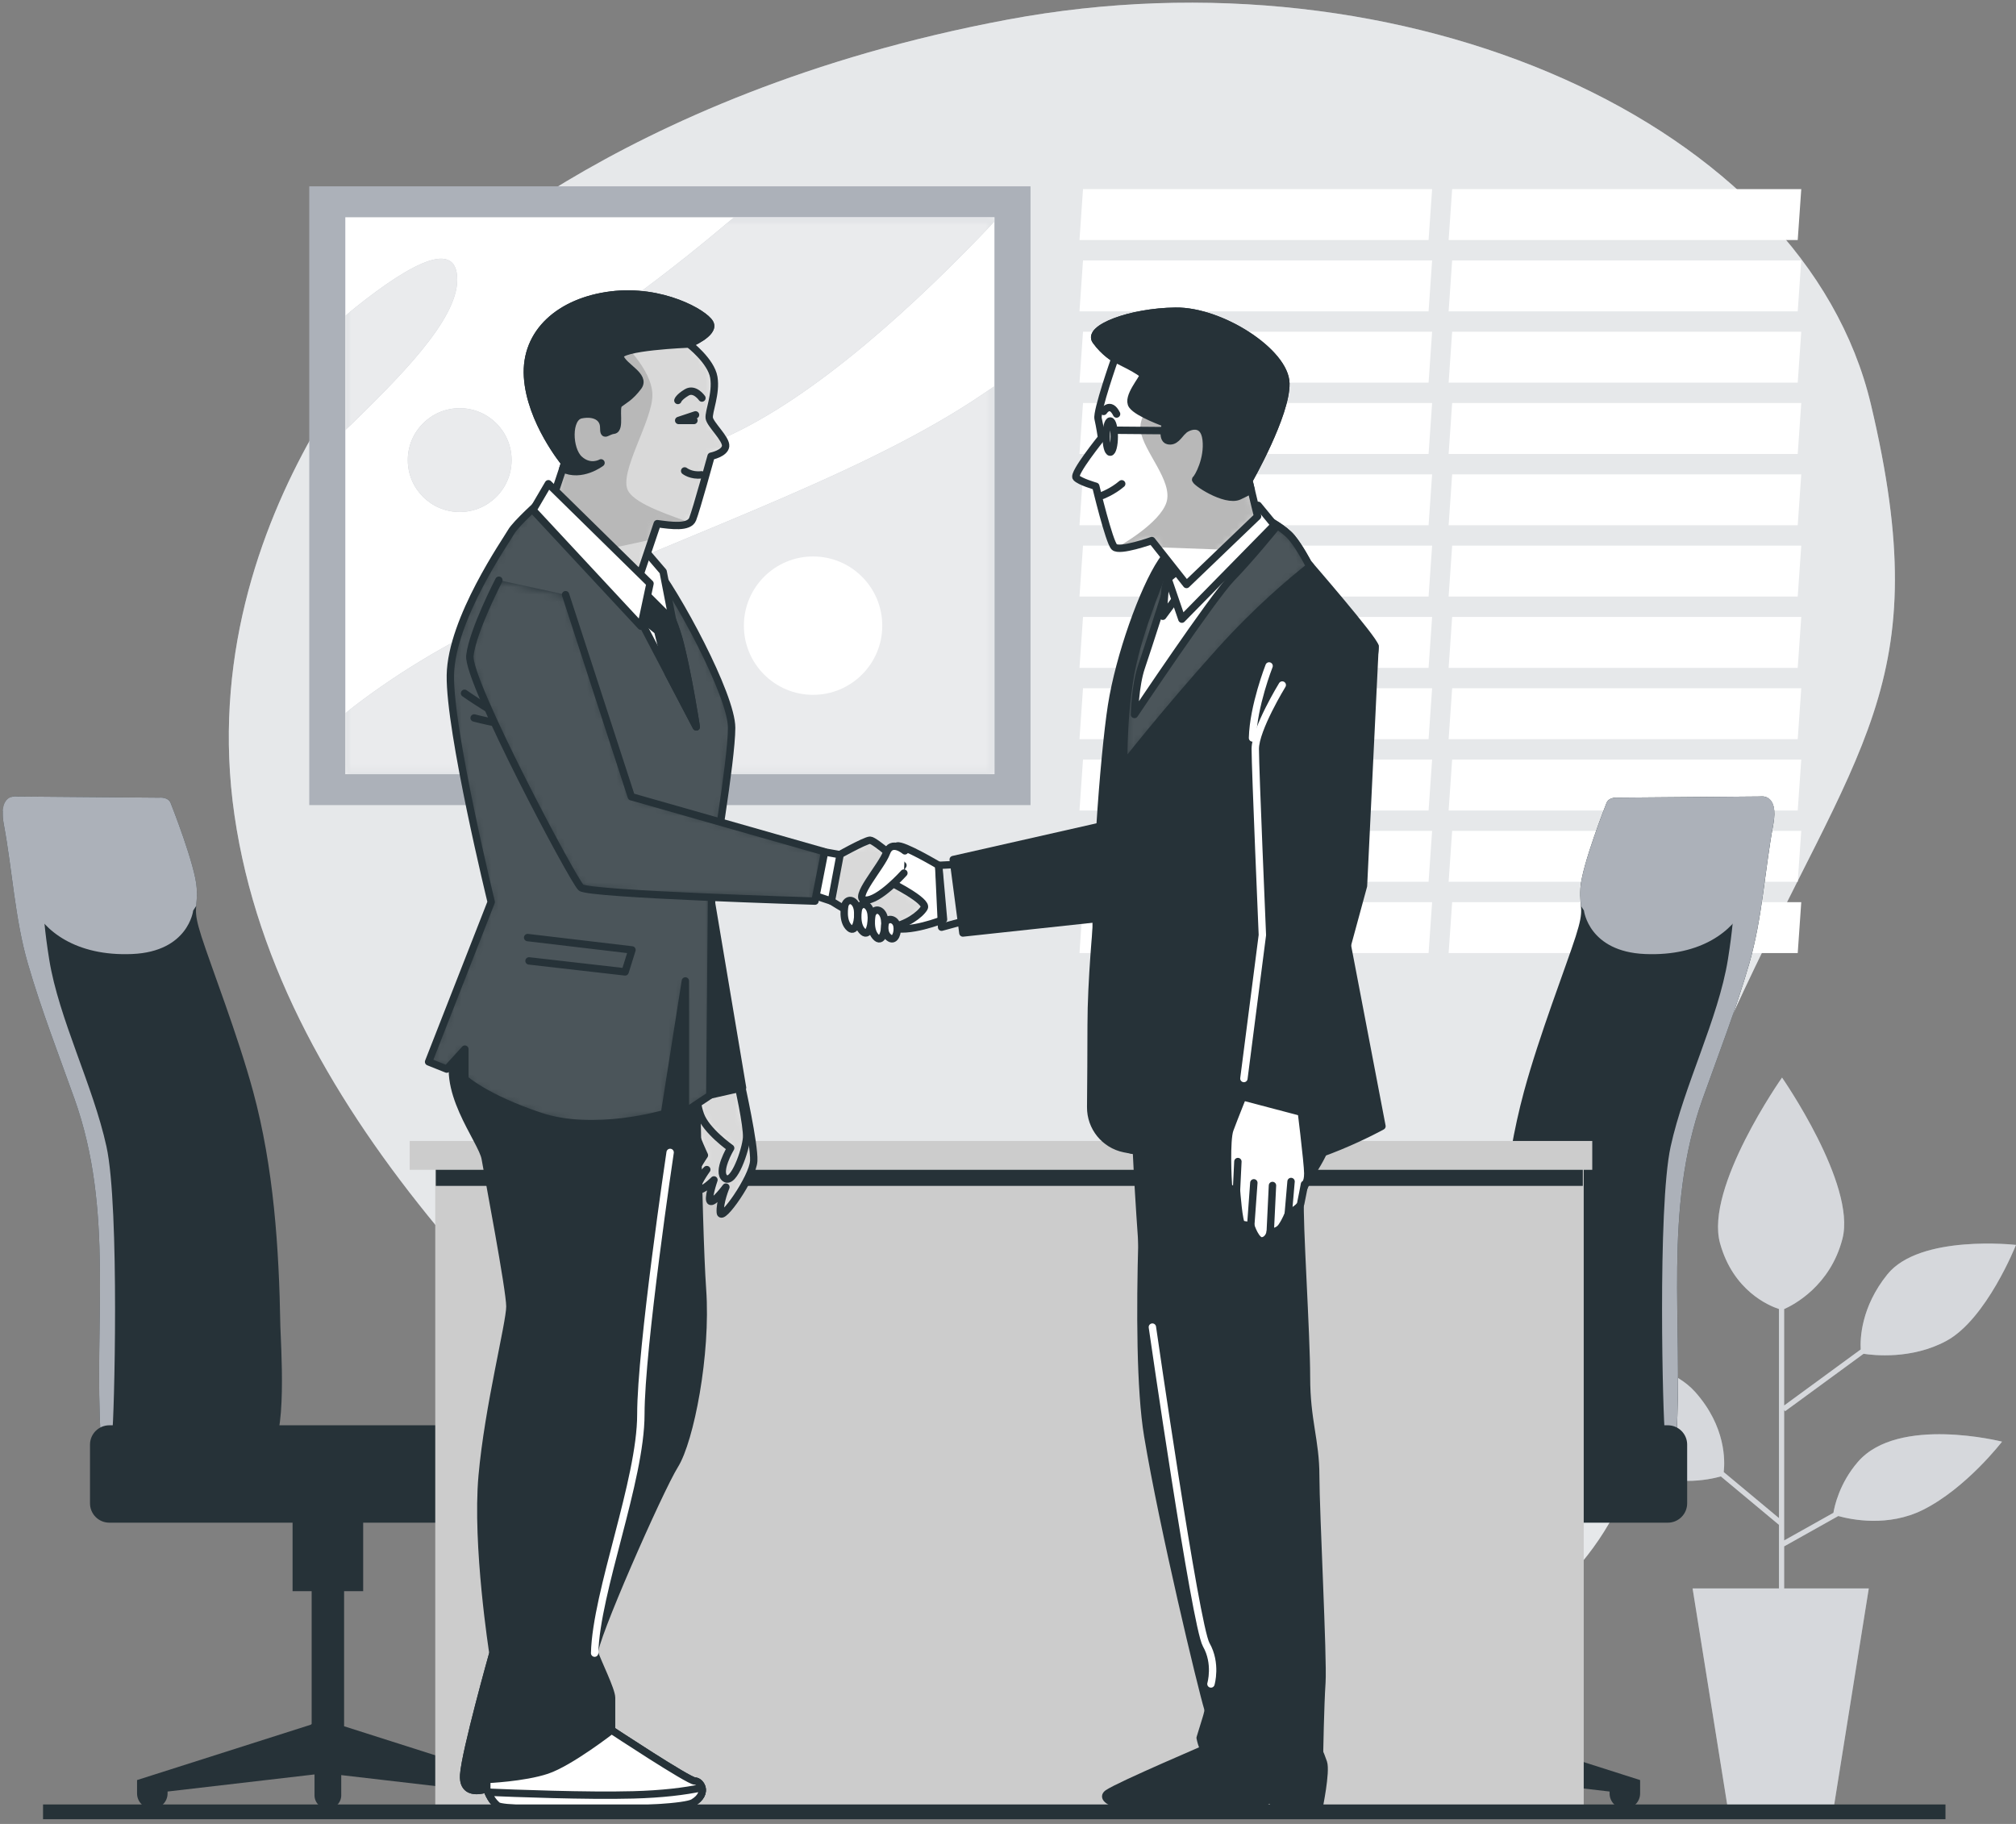 <svg width="273" height="247" viewBox="0 0 273 247" fill="none" xmlns="http://www.w3.org/2000/svg">
<rect x="0" y="0" width="273" height="247" fill="#808080" stroke="none"/>
<path d="M57.315 38.908C57.315 38.908 25.719 68.849 31.75 110.387C37.779 151.925 74.749 184.008 103.872 210.699C132.995 237.389 174.271 241.057 204.061 220.627C233.851 200.196 217.703 174.366 234.572 137.533C251.441 100.699 262.388 92.895 253.355 54.779C244.322 16.663 190.265 -7.417 136.424 2.659C82.583 12.736 57.315 38.908 57.315 38.908Z" fill="#ACB1B9"/>
<path opacity="0.7" d="M57.315 38.908C57.315 38.908 25.719 68.849 31.75 110.387C37.779 151.925 74.749 184.008 103.872 210.699C132.995 237.389 174.271 241.057 204.061 220.627C233.851 200.196 217.703 174.366 234.572 137.533C251.441 100.699 262.388 92.895 253.355 54.779C244.322 16.663 190.265 -7.417 136.424 2.659C82.583 12.736 57.315 38.908 57.315 38.908Z" fill="white"/>
<path d="M193.453 32.508H146.18L146.658 25.611H193.932L193.453 32.508Z" fill="white"/>
<path d="M193.453 42.165H146.18L146.658 35.268H193.932L193.453 42.165Z" fill="white"/>
<path d="M193.453 51.821H146.18L146.658 44.923H193.932L193.453 51.821Z" fill="white"/>
<path d="M193.453 61.477H146.18L146.658 54.58H193.932L193.453 61.477Z" fill="white"/>
<path d="M193.453 71.132H146.18L146.658 64.235H193.932L193.453 71.132Z" fill="white"/>
<path d="M193.453 80.789H146.18L146.658 73.892H193.932L193.453 80.789Z" fill="white"/>
<path d="M193.453 90.445H146.18L146.658 83.548H193.932L193.453 90.445Z" fill="white"/>
<path d="M193.453 100.101H146.18L146.658 93.204H193.932L193.453 100.101Z" fill="white"/>
<path d="M193.453 109.757H146.18L146.658 102.86H193.932L193.453 109.757Z" fill="white"/>
<path d="M193.453 119.413H146.18L146.658 112.516H193.932L193.453 119.413Z" fill="white"/>
<path d="M193.453 129.069H146.18L146.658 122.172H193.932L193.453 129.069Z" fill="white"/>
<path d="M243.442 32.508H196.168L196.646 25.611H243.921L243.442 32.508Z" fill="white"/>
<path d="M243.442 42.165H196.168L196.646 35.268H243.921L243.442 42.165Z" fill="white"/>
<path d="M243.442 51.821H196.168L196.646 44.923H243.921L243.442 51.821Z" fill="white"/>
<path d="M243.442 61.477H196.168L196.646 54.58H243.921L243.442 61.477Z" fill="white"/>
<path d="M243.442 71.132H196.168L196.646 64.235H243.921L243.442 71.132Z" fill="white"/>
<path d="M243.442 80.789H196.168L196.646 73.892H243.921L243.442 80.789Z" fill="white"/>
<path d="M243.442 90.445H196.168L196.646 83.548H243.921L243.442 90.445Z" fill="white"/>
<path d="M243.442 100.101H196.168L196.646 93.204H243.921L243.442 100.101Z" fill="white"/>
<path d="M243.442 109.757H196.168L196.646 102.86H243.921L243.442 109.757Z" fill="white"/>
<path d="M243.442 119.413H196.168L196.646 112.516H243.921L243.442 119.413Z" fill="white"/>
<path d="M243.442 129.069H196.168L196.646 122.172H243.921L243.442 129.069Z" fill="white"/>
<path d="M139.549 25.233H41.879V109.029H139.549V25.233Z" fill="#ACB1B9"/>
<path d="M134.665 29.422H46.762V104.839H134.665V29.422Z" fill="white"/>
<mask id="mask0_1370_2608" style="mask-type:luminance" maskUnits="userSpaceOnUse" x="46" y="29" width="89" height="76">
<path d="M134.665 29.422H46.762V104.839H134.665V29.422Z" fill="white"/>
</mask>
<g mask="url(#mask0_1370_2608)">
<path d="M134.665 52.289C118.856 63.533 96.214 70.992 69.945 82.718C60.435 86.964 52.829 91.769 46.762 96.577V104.839H134.665V52.289Z" fill="#ACB1B9"/>
</g>
<mask id="mask1_1370_2608" style="mask-type:luminance" maskUnits="userSpaceOnUse" x="46" y="29" width="89" height="76">
<path d="M134.665 29.422H46.762V104.839H134.665V29.422Z" fill="white"/>
</mask>
<g mask="url(#mask1_1370_2608)">
<path d="M134.667 29.422H99.39C95.477 32.78 90.822 36.535 85.341 40.554C65.263 55.278 73.963 70.002 98.057 59.294C110.422 53.799 124.187 41.081 134.668 29.997L134.667 29.422Z" fill="#ACB1B9"/>
</g>
<mask id="mask2_1370_2608" style="mask-type:luminance" maskUnits="userSpaceOnUse" x="46" y="29" width="89" height="76">
<path d="M134.665 29.422H46.762V104.839H134.665V29.422Z" fill="white"/>
</mask>
<g mask="url(#mask2_1370_2608)">
<path d="M61.914 37.878C61.914 31.738 54.264 36.555 46.762 42.751V58.268C54.105 51.107 61.914 43.377 61.914 37.878Z" fill="#ACB1B9"/>
</g>
<mask id="mask3_1370_2608" style="mask-type:luminance" maskUnits="userSpaceOnUse" x="46" y="29" width="89" height="76">
<path d="M134.665 29.422H46.762V104.839H134.665V29.422Z" fill="white"/>
</mask>
<g mask="url(#mask3_1370_2608)">
<path d="M69.277 62.306C69.277 66.187 66.131 69.334 62.25 69.334C58.369 69.334 55.223 66.187 55.223 62.306C55.223 58.425 58.369 55.279 62.25 55.279C66.132 55.279 69.277 58.425 69.277 62.306Z" fill="#ACB1B9"/>
</g>
<mask id="mask4_1370_2608" style="mask-type:luminance" maskUnits="userSpaceOnUse" x="46" y="29" width="89" height="76">
<path d="M134.665 29.422H46.762V104.839H134.665V29.422Z" fill="white"/>
</mask>
<g mask="url(#mask4_1370_2608)">
<path opacity="0.75" d="M134.665 52.289C118.856 63.533 96.214 70.992 69.945 82.718C60.435 86.964 52.829 91.769 46.762 96.577V104.839H134.665V52.289Z" fill="white"/>
</g>
<mask id="mask5_1370_2608" style="mask-type:luminance" maskUnits="userSpaceOnUse" x="46" y="29" width="89" height="76">
<path d="M134.665 29.422H46.762V104.839H134.665V29.422Z" fill="white"/>
</mask>
<g mask="url(#mask5_1370_2608)">
<path opacity="0.75" d="M134.667 29.422H99.39C95.477 32.78 90.822 36.535 85.341 40.554C65.263 55.278 73.963 70.002 98.057 59.294C110.422 53.799 124.187 41.081 134.668 29.997L134.667 29.422Z" fill="white"/>
</g>
<mask id="mask6_1370_2608" style="mask-type:luminance" maskUnits="userSpaceOnUse" x="46" y="29" width="89" height="76">
<path d="M134.665 29.422H46.762V104.839H134.665V29.422Z" fill="white"/>
</mask>
<g mask="url(#mask6_1370_2608)">
<g opacity="0.75">
<path d="M61.914 37.878C61.914 31.738 54.264 36.555 46.762 42.751V58.268C54.105 51.107 61.914 43.377 61.914 37.878Z" fill="white"/>
</g>
</g>
<mask id="mask7_1370_2608" style="mask-type:luminance" maskUnits="userSpaceOnUse" x="46" y="29" width="89" height="76">
<path d="M134.665 29.422H46.762V104.839H134.665V29.422Z" fill="white"/>
</mask>
<g mask="url(#mask7_1370_2608)">
<path opacity="0.75" d="M69.277 62.306C69.277 66.187 66.131 69.334 62.25 69.334C58.369 69.334 55.223 66.187 55.223 62.306C55.223 58.425 58.369 55.279 62.25 55.279C66.132 55.279 69.277 58.425 69.277 62.306Z" fill="white"/>
</g>
<path d="M119.474 84.726C119.474 89.901 115.279 94.096 110.104 94.096C104.929 94.096 100.734 89.901 100.734 84.726C100.734 79.551 104.929 75.357 110.104 75.357C115.279 75.357 119.474 79.552 119.474 84.726Z" fill="white"/>
<path d="M251.599 197.96C249.077 200.869 248.414 204.026 248.275 204.87L241.603 208.61V190.931L241.734 191.11L252.359 183.332C253.699 183.542 258.857 184.126 263.557 181.595C269.013 178.657 272.999 168.587 272.999 168.587C272.999 168.587 259.991 167.118 255.585 172.573C252.008 177.001 251.888 181.29 251.97 182.748L241.603 190.336V177.28C242.85 176.728 247.853 174.156 249.5 167.747C251.389 160.404 241.317 145.927 241.317 145.927C241.317 145.927 230.827 160.823 232.925 168.376C234.703 174.777 239.481 176.802 240.902 177.272V205.585L233.42 199.351C233.593 197.861 233.725 193.194 229.569 188.518C224.533 182.853 211.105 183.273 211.105 183.273C211.105 183.273 216.771 194.603 221.596 198.379C225.813 201.679 231.632 200.333 233.033 199.941L240.902 206.499V215.107H229.206L233.978 244.932H248.294L253.066 215.107H241.604V209.413L248.932 205.305C250.716 205.8 255.694 206.821 260.41 204.463C266.285 201.525 271.11 195.231 271.11 195.231C271.11 195.231 257.054 191.666 251.599 197.96Z" fill="#ACB1B9"/>
<path opacity="0.5" d="M251.599 197.96C249.077 200.869 248.414 204.026 248.275 204.87L241.603 208.61V190.931L241.734 191.11L252.359 183.332C253.699 183.542 258.857 184.126 263.557 181.595C269.013 178.657 272.999 168.587 272.999 168.587C272.999 168.587 259.991 167.118 255.585 172.573C252.008 177.001 251.888 181.29 251.97 182.748L241.603 190.336V177.28C242.85 176.728 247.853 174.156 249.5 167.747C251.389 160.404 241.317 145.927 241.317 145.927C241.317 145.927 230.827 160.823 232.925 168.376C234.703 174.777 239.481 176.802 240.902 177.272V205.585L233.42 199.351C233.593 197.861 233.725 193.194 229.569 188.518C224.533 182.853 211.105 183.273 211.105 183.273C211.105 183.273 216.771 194.603 221.596 198.379C225.813 201.679 231.632 200.333 233.033 199.941L240.902 206.499V215.107H229.206L233.978 244.932H248.294L253.066 215.107H241.604V209.413L248.932 205.305C250.716 205.8 255.694 206.821 260.41 204.463C266.285 201.525 271.11 195.231 271.11 195.231C271.11 195.231 257.054 191.666 251.599 197.96Z" fill="white"/>
<path d="M238.376 107.862L219.109 108.022C219.109 108.022 217.836 107.862 217.518 108.817C217.518 108.817 214.174 117.256 214.014 120.281C213.855 123.307 214.651 122.829 213.377 126.809C212.104 130.79 208.441 140.184 206.371 147.827C203.589 158.099 202.864 169.002 202.688 179.604C202.66 181.306 201.642 195.946 204.291 195.946C206.489 195.946 226.759 198.632 227.003 194.724C227.977 179.149 225.164 163.93 230.574 148.782C232.675 142.899 235.085 136.685 236.867 130.531C238.657 124.352 238.962 117.981 240.127 111.683C240.923 107.385 238.376 107.862 238.376 107.862Z" fill="#263238"/>
<path d="M240.262 109.77C240.072 107.547 238.376 107.863 238.376 107.863L219.109 108.022C219.109 108.022 217.836 107.863 217.518 108.818C217.518 108.818 214.174 117.257 214.014 120.282C213.953 121.451 214.034 122.097 214.083 122.679L214.492 123.306C214.492 123.306 215.129 128.879 222.772 129.197C230.414 129.516 234.714 126.013 236.306 122.67C237.899 119.326 238.535 113.912 239.809 110.728C239.936 110.409 240.094 110.089 240.262 109.77Z" fill="#ACB1B9"/>
<path d="M235.795 115.99C234.503 120.641 235.278 121.933 233.986 129.944C232.694 137.955 228.042 146.999 226.233 155.269C224.424 163.538 225.199 192.739 225.458 194.032C225.556 194.524 225.58 195.316 225.571 196.108C226.438 195.784 226.963 195.335 227.001 194.726C227.975 179.151 225.162 163.932 230.572 148.784C232.673 142.901 235.083 136.687 236.865 130.533C238.655 124.353 238.959 117.983 240.125 111.685C240.614 109.043 239.842 108.208 239.173 107.954L239.154 107.98C239.154 107.98 237.087 111.338 235.795 115.99Z" fill="#ACB1B9"/>
<path d="M198.583 233.568L198.454 233.464V215.479H201.038V204.108H191.477V215.479H194.061V233.774L171.191 241.062V242.871C171.191 244.012 172.117 244.938 173.259 244.938C174.401 244.938 175.326 244.012 175.326 242.871V242.612L194.449 240.389V243.129C194.449 244.128 195.258 244.939 196.258 244.939C197.257 244.939 198.066 244.129 198.066 243.129V240.299L217.964 242.613V242.872C217.964 244.013 218.89 244.939 220.032 244.939C221.173 244.939 222.099 244.013 222.099 242.872V241.062L198.583 233.568Z" fill="#263238"/>
<path d="M225.851 206.204H169.056C167.61 206.204 166.438 205.031 166.438 203.585V195.634C166.438 194.188 167.61 193.016 169.056 193.016H225.851C227.297 193.016 228.47 194.188 228.47 195.634V203.585C228.47 205.031 227.298 206.204 225.851 206.204Z" fill="#263238"/>
<path d="M2.277 107.862L21.543 108.022C21.543 108.022 22.817 107.862 23.136 108.817C23.136 108.817 26.479 117.256 26.639 120.281C26.798 123.307 26.002 122.829 27.276 126.809C28.549 130.79 32.212 140.184 34.282 147.827C37.063 158.099 37.789 169.002 37.965 179.604C37.993 181.306 39.01 195.946 36.362 195.946C34.164 195.946 13.893 198.632 13.649 194.724C12.676 179.149 15.488 163.93 10.079 148.782C7.977 142.899 5.568 136.685 3.786 130.531C1.996 124.352 1.691 117.981 0.525 111.683C-0.271 107.385 2.277 107.862 2.277 107.862Z" fill="#263238"/>
<path d="M0.391 109.77C0.58 107.547 2.277 107.863 2.277 107.863L21.543 108.022C21.543 108.022 22.817 107.863 23.136 108.818C23.136 108.818 26.48 117.257 26.639 120.282C26.701 121.451 26.62 122.097 26.57 122.679L26.161 123.306C26.161 123.306 25.524 128.879 17.882 129.197C10.239 129.516 5.94 126.013 4.347 122.67C2.755 119.326 2.119 113.912 0.844 110.728C0.717 110.409 0.559 110.089 0.391 109.77Z" fill="#ACB1B9"/>
<path d="M4.856 115.99C6.148 120.641 5.373 121.933 6.666 129.944C7.958 137.955 12.609 146.999 14.418 155.269C16.227 163.538 15.452 192.739 15.193 194.032C15.095 194.524 15.071 195.316 15.08 196.108C14.213 195.784 13.687 195.335 13.649 194.726C12.676 179.151 15.488 163.932 10.078 148.784C7.977 142.901 5.568 136.687 3.785 130.533C1.996 124.353 1.692 117.983 0.525 111.685C0.036 109.043 0.809 108.208 1.478 107.954L1.497 107.98C1.497 107.98 3.564 111.338 4.856 115.99Z" fill="#ACB1B9"/>
<path d="M42.074 233.568L42.203 233.464V215.479H39.619V204.108H49.18V215.479H46.596V233.774L69.466 241.062V242.871C69.466 244.012 68.54 244.938 67.399 244.938C66.257 244.938 65.332 244.012 65.332 242.871V242.612L46.209 240.389V243.129C46.209 244.128 45.399 244.939 44.399 244.939C43.401 244.939 42.591 244.129 42.591 243.129V240.299L22.693 242.613V242.872C22.693 244.013 21.767 244.939 20.626 244.939C19.484 244.939 18.559 244.013 18.559 242.872V241.062L42.074 233.568Z" fill="#263238"/>
<path d="M14.806 206.204H71.601C73.047 206.204 74.22 205.031 74.22 203.585V195.634C74.22 194.188 73.047 193.016 71.601 193.016H14.806C13.36 193.016 12.188 194.188 12.188 195.634V203.585C12.188 205.031 13.36 206.204 14.806 206.204Z" fill="#263238"/>
<path d="M214.462 155.978H58.941V245.363H214.462V155.978Z" fill="#CCCCCC"/>
<path d="M214.34 158.123H59.016V160.596H214.34V158.123Z" fill="#263238"/>
<path d="M215.618 154.512H55.48V158.419H215.618V154.512Z" fill="#CCCCCC"/>
<path d="M100.345 146.75C100.345 146.75 102.177 154.939 102.069 157.202C101.961 159.465 97.651 165.607 97.543 164.207C97.435 162.806 98.297 160.758 98.297 160.758C98.297 160.758 96.789 162.806 96.25 162.698C95.711 162.59 96.681 159.788 96.681 159.788C96.681 159.788 95.064 161.404 94.526 161.081C93.987 160.758 95.711 158.387 95.711 158.387C95.711 158.387 93.772 160.434 93.664 159.788C93.556 159.141 95.388 156.448 95.388 156.448C95.388 156.448 93.556 152.568 93.448 150.952C93.34 149.336 94.526 147.827 94.526 147.827L100.345 146.75Z" fill="white"/>
<mask id="mask8_1370_2608" style="mask-type:luminance" maskUnits="userSpaceOnUse" x="93" y="146" width="10" height="19">
<path d="M100.345 146.75C100.345 146.75 102.177 154.939 102.069 157.202C101.961 159.465 97.651 165.607 97.543 164.207C97.435 162.806 98.297 160.758 98.297 160.758C98.297 160.758 96.789 162.806 96.25 162.698C95.711 162.59 96.681 159.788 96.681 159.788C96.681 159.788 95.064 161.404 94.526 161.081C93.987 160.758 95.711 158.387 95.711 158.387C95.711 158.387 93.772 160.434 93.664 159.788C93.556 159.141 95.388 156.448 95.388 156.448C95.388 156.448 93.556 152.568 93.448 150.952C93.34 149.336 94.526 147.827 94.526 147.827L100.345 146.75Z" fill="white"/>
</mask>
<g mask="url(#mask8_1370_2608)">
<path d="M100.345 146.75C100.345 146.75 102.177 154.939 102.069 157.202C101.961 159.465 97.651 165.607 97.543 164.207C97.435 162.806 98.297 160.758 98.297 160.758C98.297 160.758 96.789 162.806 96.25 162.698C95.711 162.59 96.681 159.788 96.681 159.788C96.681 159.788 95.064 161.404 94.526 161.081C93.987 160.758 95.711 158.387 95.711 158.387C95.711 158.387 93.772 160.434 93.664 159.788C93.556 159.141 95.388 156.448 95.388 156.448C95.388 156.448 93.556 152.568 93.448 150.952C93.34 149.336 94.526 147.827 94.526 147.827L100.345 146.75Z" fill="#D9D9D9"/>
</g>
<path d="M100.345 146.75C100.345 146.75 102.177 154.939 102.069 157.202C101.961 159.465 97.651 165.607 97.543 164.207C97.435 162.806 98.297 160.758 98.297 160.758C98.297 160.758 96.789 162.806 96.25 162.698C95.711 162.59 96.681 159.788 96.681 159.788C96.681 159.788 95.064 161.404 94.526 161.081C93.987 160.758 95.711 158.387 95.711 158.387C95.711 158.387 93.772 160.434 93.664 159.788C93.556 159.141 95.388 156.448 95.388 156.448C95.388 156.448 93.556 152.568 93.448 150.952C93.34 149.336 94.526 147.827 94.526 147.827L100.345 146.75Z" stroke="#263238" stroke-miterlimit="10" stroke-linecap="round" stroke-linejoin="round"/>
<path d="M99.913 146.75C99.913 146.75 101.206 152.461 101.099 154.077C100.991 155.693 99.375 160.434 98.189 159.572C97.004 158.71 98.943 155.477 98.943 155.477C98.943 155.477 95.613 153.143 94.848 150.952C94.084 148.76 94.525 147.827 94.525 147.827L99.913 146.75Z" fill="white"/>
<mask id="mask9_1370_2608" style="mask-type:luminance" maskUnits="userSpaceOnUse" x="94" y="146" width="8" height="14">
<path d="M99.913 146.75C99.913 146.75 101.206 152.461 101.099 154.077C100.991 155.693 99.375 160.434 98.189 159.572C97.004 158.71 98.943 155.477 98.943 155.477C98.943 155.477 95.613 153.143 94.848 150.952C94.084 148.76 94.525 147.827 94.525 147.827L99.913 146.75Z" fill="white"/>
</mask>
<g mask="url(#mask9_1370_2608)">
<path d="M99.913 146.75C99.913 146.75 101.206 152.461 101.099 154.077C100.991 155.693 99.375 160.434 98.189 159.572C97.004 158.71 98.943 155.477 98.943 155.477C98.943 155.477 95.613 153.143 94.848 150.952C94.084 148.76 94.525 147.827 94.525 147.827L99.913 146.75Z" fill="#D9D9D9"/>
</g>
<path d="M99.913 146.75C99.913 146.75 101.206 152.461 101.099 154.077C100.991 155.693 99.375 160.434 98.189 159.572C97.004 158.71 98.943 155.477 98.943 155.477C98.943 155.477 95.613 153.143 94.848 150.952C94.084 148.76 94.525 147.827 94.525 147.827L99.913 146.75Z" stroke="#263238" stroke-miterlimit="10" stroke-linecap="round" stroke-linejoin="round"/>
<path d="M95.963 119.967L100.553 147.3L94.085 148.76L87.617 127.687L95.963 119.967Z" fill="#263238" stroke="#263238" stroke-miterlimit="10" stroke-linecap="round" stroke-linejoin="round"/>
<path d="M94.086 133.322C94.086 133.322 94.503 165.87 95.129 174.633C95.755 183.396 93.46 195.08 91.373 198.418C89.286 201.757 80.106 222.621 80.524 223.873C80.941 225.125 82.819 228.88 82.819 229.924C82.819 230.967 82.819 234.305 82.819 234.305C82.819 234.305 93.251 241.191 94.086 241.191C94.92 241.191 95.964 242.86 93.877 244.111C91.79 245.364 68.422 245.364 67.379 244.529C66.335 243.694 65.918 242.234 65.918 242.234C65.918 242.234 62.58 243.486 62.789 240.356C62.998 237.227 66.753 223.873 66.753 223.873C66.753 223.873 64.458 209.268 65.293 199.879C66.127 190.49 69.049 179.223 69.049 176.928C69.049 174.633 66.127 159.402 65.71 156.898C65.293 154.395 59.243 147.3 61.955 141.667C64.667 136.034 66.753 127.062 67.588 126.436C68.422 125.81 79.689 125.393 84.279 126.436C88.869 127.479 93.877 127.479 94.086 133.322Z" fill="#263238" stroke="#263238" stroke-miterlimit="10" stroke-linecap="round" stroke-linejoin="round"/>
<path d="M73.397 67.721C73.397 67.721 69.834 70.915 69.22 72.022C68.606 73.127 61.11 83.817 60.988 91.435C60.865 99.052 66.517 122.151 66.517 122.151L58.039 143.797L60.496 144.78L62.953 142.077V146.131C62.953 146.131 65.779 148.711 73.152 151.169C80.523 153.626 89.984 150.8 89.984 150.8L92.81 132.841V150.555L96.127 148.343L96.373 118.834C96.373 118.834 99.076 102.984 99.076 98.561C99.076 94.137 91.581 80.253 88.264 76.199C84.947 72.145 79.418 68.827 77.821 67.598C76.223 66.37 73.397 67.721 73.397 67.721Z" fill="#263238"/>
<mask id="mask10_1370_2608" style="mask-type:luminance" maskUnits="userSpaceOnUse" x="58" y="67" width="42" height="86">
<path d="M73.397 67.721C73.397 67.721 69.834 70.915 69.22 72.022C68.606 73.127 61.11 83.817 60.988 91.435C60.865 99.052 66.517 122.151 66.517 122.151L58.039 143.797L60.496 144.78L62.953 142.077V146.131C62.953 146.131 65.779 148.711 73.152 151.169C80.523 153.626 89.984 150.8 89.984 150.8L92.81 132.841V150.555L96.127 148.343L96.373 118.834C96.373 118.834 99.076 102.984 99.076 98.561C99.076 94.137 91.581 80.253 88.264 76.199C84.947 72.145 79.418 68.827 77.821 67.598C76.223 66.37 73.397 67.721 73.397 67.721Z" fill="white"/>
</mask>
<g mask="url(#mask10_1370_2608)">
<path opacity="0.17" d="M73.397 67.721C73.397 67.721 69.834 70.915 69.22 72.022C68.606 73.127 61.11 83.817 60.988 91.435C60.865 99.052 66.517 122.151 66.517 122.151L58.039 143.797L60.496 144.78L62.953 142.077V146.131C62.953 146.131 65.779 148.711 73.152 151.169C80.523 153.626 89.984 150.8 89.984 150.8L92.81 132.841V150.555L96.127 148.343L96.373 118.834C96.373 118.834 99.076 102.984 99.076 98.561C99.076 94.137 91.581 80.253 88.264 76.199C84.947 72.145 79.418 68.827 77.821 67.598C76.223 66.37 73.397 67.721 73.397 67.721Z" fill="white"/>
<path d="M62.906 93.885C62.906 93.885 67.367 97.044 70.341 98.16" stroke="#263238" stroke-miterlimit="10" stroke-linecap="round" stroke-linejoin="round"/>
<path d="M64.207 97.23C64.207 97.23 69.226 98.531 71.827 98.531" stroke="#263238" stroke-miterlimit="10" stroke-linecap="round" stroke-linejoin="round"/>
<path d="M71.453 126.968L85.579 128.641L84.649 131.615L71.639 130.128" stroke="#263238" stroke-miterlimit="10" stroke-linecap="round" stroke-linejoin="round"/>
</g>
<path d="M73.397 67.721C73.397 67.721 69.834 70.915 69.22 72.022C68.606 73.127 61.11 83.817 60.988 91.435C60.865 99.052 66.517 122.151 66.517 122.151L58.039 143.797L60.496 144.78L62.953 142.077V146.131C62.953 146.131 65.779 148.711 73.152 151.169C80.523 153.626 89.984 150.8 89.984 150.8L92.81 132.841V150.555L96.127 148.343L96.373 118.834C96.373 118.834 99.076 102.984 99.076 98.561C99.076 94.137 91.581 80.253 88.264 76.199C84.947 72.145 79.418 68.827 77.821 67.598C76.223 66.37 73.397 67.721 73.397 67.721Z" stroke="#263238" stroke-miterlimit="10" stroke-linecap="round" stroke-linejoin="round"/>
<path d="M72.66 68.459L86.299 83.203L94.285 98.439C94.285 98.439 92.565 87.135 91.091 84.063C89.617 80.991 82.981 73.251 82.244 71.531C81.507 69.81 72.66 68.459 72.66 68.459Z" fill="white" stroke="#263238" stroke-miterlimit="10" stroke-linecap="round" stroke-linejoin="round"/>
<path d="M90.51 91.234L94.286 98.438C94.286 98.438 93.113 90.735 91.875 86.319L91.092 84.063C90.501 82.832 89.081 80.853 87.545 78.811L85.406 78.383L86.3 83.202L89.067 85.459L90.51 91.234Z" fill="#263238" stroke="#263238" stroke-miterlimit="10" stroke-linecap="round" stroke-linejoin="round"/>
<path d="M86.87 73.99L87.576 74.814L89.798 77.406L91.092 84.062L85.406 78.382C85.406 78.382 86.138 74.966 86.87 73.99Z" fill="white" stroke="#263238" stroke-miterlimit="10" stroke-linecap="round" stroke-linejoin="round"/>
<path d="M93.304 46.589C93.304 46.589 96.293 48.88 96.662 51.092C97.031 53.304 95.925 55.761 96.047 56.621C96.171 57.481 98.382 59.447 98.259 60.43C98.136 61.413 96.293 61.782 96.293 61.782C96.293 61.782 94.287 69.074 93.796 70.302C93.304 71.531 90.847 71.162 89.004 70.917L85.686 80.746L74.751 67.846L76.471 62.685C76.471 62.685 71.802 57.034 71.434 51.013C71.065 44.992 75.858 40.815 82.738 39.955C89.618 39.095 95.393 42.412 96.13 43.764C96.868 45.114 93.304 46.589 93.304 46.589Z" fill="white"/>
<mask id="mask11_1370_2608" style="mask-type:luminance" maskUnits="userSpaceOnUse" x="71" y="39" width="28" height="42">
<path d="M93.304 46.589C93.304 46.589 96.293 48.88 96.662 51.092C97.031 53.304 95.925 55.761 96.047 56.621C96.171 57.481 98.382 59.447 98.259 60.43C98.136 61.413 96.293 61.782 96.293 61.782C96.293 61.782 94.287 69.074 93.796 70.302C93.304 71.531 90.847 71.162 89.004 70.917L85.686 80.746L74.751 67.846L76.471 62.685C76.471 62.685 71.802 57.034 71.434 51.013C71.065 44.992 75.858 40.815 82.738 39.955C89.618 39.095 95.393 42.412 96.13 43.764C96.868 45.114 93.304 46.589 93.304 46.589Z" fill="white"/>
</mask>
<g mask="url(#mask11_1370_2608)">
<path d="M93.304 46.589C93.304 46.589 96.293 48.88 96.662 51.092C97.031 53.304 95.925 55.761 96.047 56.621C96.171 57.481 98.382 59.447 98.259 60.43C98.136 61.413 96.293 61.782 96.293 61.782C96.293 61.782 94.287 69.074 93.796 70.302C93.304 71.531 90.847 71.162 89.004 70.917L85.686 80.746L74.751 67.846L76.471 62.685C76.471 62.685 71.802 57.034 71.434 51.013C71.065 44.992 75.858 40.815 82.738 39.955C89.618 39.095 95.393 42.412 96.13 43.764C96.868 45.114 93.304 46.589 93.304 46.589Z" fill="#D9D9D9"/>
</g>
<mask id="mask12_1370_2608" style="mask-type:luminance" maskUnits="userSpaceOnUse" x="71" y="39" width="28" height="42">
<path d="M93.304 46.589C93.304 46.589 96.293 48.88 96.662 51.092C97.031 53.304 95.925 55.761 96.047 56.621C96.171 57.481 98.382 59.447 98.259 60.43C98.136 61.413 96.293 61.782 96.293 61.782C96.293 61.782 94.287 69.074 93.796 70.302C93.304 71.531 90.847 71.162 89.004 70.917L85.686 80.746L74.751 67.846L76.471 62.685C76.471 62.685 71.802 57.034 71.434 51.013C71.065 44.992 75.858 40.815 82.738 39.955C89.618 39.095 95.393 42.412 96.13 43.764C96.868 45.114 93.304 46.589 93.304 46.589Z" fill="white"/>
</mask>
<g mask="url(#mask12_1370_2608)">
<path d="M80.559 74.696C82.406 74.322 85.497 73.682 88.284 73.049L89.004 70.916C90.54 71.121 92.5 71.407 93.395 70.786C91.296 69.925 86.113 68.408 85.053 66.464C83.735 64.048 88.347 57.02 88.347 53.507C88.347 49.993 83.955 46.04 83.955 46.04C81.837 44.027 77.982 43.447 74.558 43.384C72.43 45.306 71.244 47.911 71.434 51.012C71.802 57.033 76.471 62.684 76.471 62.684L74.751 67.845L80.559 74.696Z" fill="#B8B8B8"/>
</g>
<path d="M93.304 46.589C93.304 46.589 96.293 48.88 96.662 51.092C97.031 53.304 95.925 55.761 96.047 56.621C96.171 57.481 98.382 59.447 98.259 60.43C98.136 61.413 96.293 61.782 96.293 61.782C96.293 61.782 94.287 69.074 93.796 70.302C93.304 71.531 90.847 71.162 89.004 70.917L85.686 80.746L74.751 67.846L76.471 62.685C76.471 62.685 71.802 57.034 71.434 51.013C71.065 44.992 75.858 40.815 82.738 39.955C89.618 39.095 95.393 42.412 96.13 43.764C96.868 45.114 93.304 46.589 93.304 46.589Z" stroke="#263238" stroke-miterlimit="10" stroke-linecap="round" stroke-linejoin="round"/>
<path d="M93.304 46.589C93.304 46.589 96.868 45.114 96.13 43.763C95.393 42.411 89.618 39.094 82.738 39.954C75.857 40.814 71.065 44.991 71.434 51.012C71.802 57.033 76.472 62.684 76.472 62.684L76.21 63.469C78.758 64.709 81.387 62.684 81.387 62.684C81.387 62.684 79.912 63.544 78.438 62.193C76.964 60.841 76.841 56.541 78.684 56.172C80.527 55.803 81.756 56.541 81.756 57.892C81.756 59.244 82.124 58.384 83.107 58.261C84.091 58.138 83.231 55.189 83.844 54.698C84.459 54.206 85.319 53.838 86.425 52.363C87.53 50.889 84.336 49.66 83.968 48.309C83.598 46.957 93.304 46.589 93.304 46.589Z" fill="#263238" stroke="#263238" stroke-miterlimit="10" stroke-linecap="round" stroke-linejoin="round"/>
<path d="M94.184 56.183L91.906 56.942H93.968" stroke="#263238" stroke-miterlimit="10" stroke-linecap="round" stroke-linejoin="round"/>
<path d="M95.051 53.905C95.051 53.905 94.075 52.494 92.99 53.145C91.906 53.796 91.797 54.23 91.797 54.23" stroke="#263238" stroke-miterlimit="10" stroke-linecap="round" stroke-linejoin="round"/>
<path d="M92.715 63.774C92.715 63.774 93.59 64.474 94.99 64.299" stroke="#263238" stroke-miterlimit="10" stroke-linecap="round" stroke-linejoin="round"/>
<path d="M74.261 65.51L88.022 79.025L86.793 84.8L72.172 69.073L74.261 65.51Z" fill="white" stroke="#263238" stroke-miterlimit="10" stroke-linecap="round" stroke-linejoin="round"/>
<path d="M127.114 117.187C127.114 117.187 122.271 114.307 121.485 114.569C120.7 114.83 113.108 120.328 113.631 121.637C114.155 122.946 118.213 124.648 120.569 125.564C122.925 126.48 127.769 124.517 127.769 124.517L127.114 117.187Z" fill="white" stroke="#263238" stroke-miterlimit="10" stroke-linecap="round" stroke-linejoin="round"/>
<path d="M112.979 116.14C112.979 116.14 117.168 113.783 117.822 113.783C118.477 113.783 122.273 117.186 122.273 117.186L120.702 119.543C120.702 119.543 125.676 122.03 125.152 122.946C124.629 123.863 122.665 125.303 120.571 125.565C118.476 125.826 112.586 122.03 112.586 122.03L112.979 116.14Z" fill="white"/>
<mask id="mask13_1370_2608" style="mask-type:luminance" maskUnits="userSpaceOnUse" x="112" y="113" width="14" height="13">
<path d="M112.979 116.14C112.979 116.14 117.168 113.783 117.822 113.783C118.477 113.783 122.273 117.186 122.273 117.186L120.702 119.543C120.702 119.543 125.676 122.03 125.152 122.946C124.629 123.863 122.665 125.303 120.571 125.565C118.476 125.826 112.586 122.03 112.586 122.03L112.979 116.14Z" fill="white"/>
</mask>
<g mask="url(#mask13_1370_2608)">
<path d="M112.979 116.14C112.979 116.14 117.168 113.783 117.822 113.783C118.477 113.783 122.273 117.186 122.273 117.186L120.702 119.543C120.702 119.543 125.676 122.03 125.152 122.946C124.629 123.863 122.665 125.303 120.571 125.565C118.476 125.826 112.586 122.03 112.586 122.03L112.979 116.14Z" fill="#D9D9D9"/>
</g>
<path d="M112.979 116.14C112.979 116.14 117.168 113.783 117.822 113.783C118.477 113.783 122.273 117.186 122.273 117.186L120.702 119.543C120.702 119.543 125.676 122.03 125.152 122.946C124.629 123.863 122.665 125.303 120.571 125.565C118.476 125.826 112.586 122.03 112.586 122.03L112.979 116.14Z" stroke="#263238" stroke-miterlimit="10" stroke-linecap="round" stroke-linejoin="round"/>
<path d="M110.1 115.092L113.765 115.747L112.587 122.03L109.445 120.983L110.1 115.092Z" fill="white" stroke="#263238" stroke-miterlimit="10" stroke-linecap="round" stroke-linejoin="round"/>
<path d="M67.556 78.572C67.556 78.572 64.022 85.379 63.629 88.782C63.236 92.185 77.635 119.281 78.683 120.197C79.73 121.114 110.36 122.03 110.36 122.03L111.669 115.354L85.489 107.893L76.588 80.535" fill="#263238"/>
<mask id="mask14_1370_2608" style="mask-type:luminance" maskUnits="userSpaceOnUse" x="63" y="78" width="49" height="45">
<path d="M67.556 78.572C67.556 78.572 64.022 85.379 63.629 88.782C63.236 92.185 77.635 119.281 78.683 120.197C79.73 121.114 110.36 122.03 110.36 122.03L111.669 115.354L85.489 107.893L76.588 80.535" fill="white"/>
</mask>
<g mask="url(#mask14_1370_2608)">
<path opacity="0.17" d="M67.556 78.572C67.556 78.572 64.022 85.379 63.629 88.782C63.236 92.185 77.635 119.281 78.683 120.197C79.73 121.114 110.36 122.03 110.36 122.03L111.669 115.354L85.489 107.893L76.588 80.535" fill="white"/>
</g>
<path d="M67.556 78.572C67.556 78.572 64.022 85.379 63.629 88.782C63.236 92.185 77.635 119.281 78.683 120.197C79.73 121.114 110.36 122.03 110.36 122.03L111.669 115.354L85.489 107.893L76.588 80.535" stroke="#263238" stroke-miterlimit="10" stroke-linecap="round" stroke-linejoin="round"/>
<path d="M122.534 115.223C122.534 115.223 120.701 113.652 120.046 115.485C119.392 117.318 115.334 121.768 117.166 121.899C118.999 122.03 122.402 118.234 122.402 118.234" fill="white"/>
<path d="M122.534 115.223C122.534 115.223 120.701 113.652 120.046 115.485C119.392 117.318 115.334 121.768 117.166 121.899C118.999 122.03 122.402 118.234 122.402 118.234" stroke="#263238" stroke-miterlimit="10" stroke-linecap="round" stroke-linejoin="round"/>
<path d="M114.415 122.554C114.415 122.554 113.941 124.764 115.07 125.695C115.858 126.346 116.309 124.516 116.117 123.208C115.918 121.856 114.808 121.507 114.415 122.554Z" fill="white" stroke="#263238" stroke-miterlimit="10" stroke-linecap="round" stroke-linejoin="round"/>
<path d="M116.251 123.077C116.251 123.077 115.777 125.287 116.906 126.218C117.694 126.869 118.145 125.039 117.953 123.731C117.755 122.379 116.644 122.03 116.251 123.077Z" fill="white" stroke="#263238" stroke-miterlimit="10" stroke-linecap="round" stroke-linejoin="round"/>
<path d="M118.083 123.863C118.083 123.863 117.609 126.073 118.738 127.004C119.526 127.656 119.977 125.825 119.785 124.517C119.587 123.165 118.476 122.816 118.083 123.863Z" fill="white" stroke="#263238" stroke-miterlimit="10" stroke-linecap="round" stroke-linejoin="round"/>
<path d="M119.899 124.93C119.899 124.93 119.464 126.42 120.501 127.048C121.225 127.488 121.64 126.253 121.464 125.371C121.282 124.459 120.261 124.223 119.899 124.93Z" fill="white" stroke="#263238" stroke-miterlimit="10" stroke-linecap="round" stroke-linejoin="round"/>
<path d="M127.113 117.187L127.506 125.564L130.385 124.779L129.731 117.056L127.113 117.187Z" stroke="#263238" stroke-miterlimit="10" stroke-linecap="round" stroke-linejoin="round"/>
<path d="M129.082 116.401L130.391 126.349L152.252 123.994L152.775 111.035L129.082 116.401Z" fill="#263238" stroke="#263238" stroke-miterlimit="10" stroke-linecap="round" stroke-linejoin="round"/>
<path d="M90.747 156.063C90.747 156.063 86.783 182.561 86.783 191.533C86.783 200.504 80.732 215.527 80.523 223.873" stroke="white" stroke-miterlimit="10" stroke-linecap="round" stroke-linejoin="round"/>
<path d="M67.378 244.528C68.422 245.362 91.79 245.362 93.876 244.11C95.963 242.858 94.92 241.19 94.085 241.19C93.251 241.19 82.818 234.304 82.818 234.304C82.818 234.304 77.185 238.686 74.055 239.729C70.925 240.773 65.918 240.981 65.918 240.981V242.233C65.918 242.233 66.335 243.693 67.378 244.528Z" fill="white" stroke="#263238" stroke-miterlimit="10" stroke-linecap="round" stroke-linejoin="round"/>
<path d="M93.879 244.11C94.979 243.451 95.205 242.676 95.054 242.09C92.727 242.591 89.632 242.962 85.742 243.067C79.438 243.237 69.522 242.852 66.094 242.704C66.303 243.204 66.712 243.993 67.381 244.528C68.424 245.363 91.793 245.363 93.879 244.11Z" fill="white" stroke="#263238" stroke-miterlimit="10" stroke-linecap="round" stroke-linejoin="round"/>
<path d="M65.313 242.396L65.92 240.981L66.755 223.872C66.755 223.872 62.999 237.225 62.791 240.355C62.638 242.633 64.362 242.589 65.313 242.396Z" fill="#263238" stroke="#263238" stroke-miterlimit="10" stroke-linecap="round" stroke-linejoin="round"/>
<path d="M155.427 150.847C155.427 150.847 153.341 181.935 155.427 194.453C157.514 206.972 162.73 228.671 163.564 231.383C164.399 234.095 164.19 236.391 164.19 236.391L175.874 238.06C175.874 238.06 172.327 196.957 172.327 192.158C172.327 187.359 176.291 151.472 176.291 151.472L155.427 150.847Z" fill="#263238" stroke="#263238" stroke-miterlimit="10" stroke-linecap="round" stroke-linejoin="round"/>
<path d="M164.192 236.392C164.192 236.392 151.465 241.817 150.004 242.859C148.544 243.903 153.134 245.363 158.768 245.363C164.401 245.363 170.035 244.737 170.035 244.737L172.329 243.485L172.538 244.945H178.589C178.589 244.945 179.632 239.938 179.215 238.686C178.797 237.434 178.171 236.182 178.171 236.182L164.192 236.392Z" fill="#263238" stroke="#263238" stroke-miterlimit="10" stroke-linecap="round" stroke-linejoin="round"/>
<path d="M153.551 148.343C153.551 148.343 154.594 178.179 157.098 188.82C159.602 199.461 163.983 225.333 163.983 228.045C163.983 230.758 163.357 232.636 163.357 232.636L162.523 235.348C162.732 236.392 163.149 237.226 163.149 237.226C163.149 237.226 168.574 238.478 172.12 238.478C175.666 238.478 178.683 237.493 178.683 237.493C178.683 237.493 178.797 230.967 179.005 227.838C179.214 224.708 178.171 204.678 178.171 199.879C178.171 195.081 176.919 192.368 176.919 186.526C176.919 180.684 175.876 165.036 176.085 162.532C176.294 160.028 179.214 157.316 179.841 154.186C180.466 151.057 181.093 147.719 181.093 147.719L153.551 148.343Z" fill="#263238" stroke="#263238" stroke-miterlimit="10" stroke-linecap="round" stroke-linejoin="round"/>
<path d="M156.051 179.72C156.051 179.72 161.882 220.178 163.341 222.729C164.798 225.28 163.982 228.045 163.982 228.045" stroke="white" stroke-miterlimit="10" stroke-linecap="round" stroke-linejoin="round"/>
<path d="M148.543 124.767C148.543 124.767 147.76 132.747 147.76 138.85C147.76 142.252 147.728 146.674 147.699 149.923C147.675 152.648 149.581 155.009 152.25 155.557C153.634 155.841 155.127 156.063 156.42 156.063L151.516 125.705C151.516 125.705 149.325 121.949 148.543 124.767Z" fill="#263238" stroke="#263238" stroke-miterlimit="10" stroke-linecap="round" stroke-linejoin="round"/>
<path d="M171.699 70.414C171.699 70.414 173.89 71.562 174.934 72.814C175.977 74.066 177.124 76.256 177.124 76.256C177.124 76.256 185.992 86.48 186.201 87.523C186.409 88.567 181.193 121.428 181.193 121.428L187.14 152.515C187.14 152.515 177.542 157.836 170.24 158.149C165.097 158.369 157.367 156.727 153.245 155.736C151.549 155.328 150.306 153.893 150.145 152.156C149.741 147.789 148.983 139.093 148.54 130.815C148.027 121.224 149.479 102.231 150.522 95.555C151.566 88.878 154.799 79.802 157.303 76.047C159.807 72.292 166.692 68.432 171.699 70.414Z" fill="#263238" stroke="#263238" stroke-miterlimit="10" stroke-linecap="round" stroke-linejoin="round"/>
<path d="M177.122 76.257C177.122 76.257 175.974 74.066 174.931 72.815C173.887 71.563 171.697 70.415 171.697 70.415C167.537 68.768 162.09 71.156 158.926 74.163C158.513 75.095 155.212 82.621 153.648 88.776C151.979 95.348 152.188 103.589 152.188 103.589C152.188 103.589 157.717 96.496 165.228 88.149C170.224 82.599 174.893 78.666 177.463 76.653C177.247 76.402 177.122 76.257 177.122 76.257Z" fill="#263238"/>
<mask id="mask15_1370_2608" style="mask-type:luminance" maskUnits="userSpaceOnUse" x="152" y="69" width="26" height="35">
<path d="M177.122 76.257C177.122 76.257 175.974 74.066 174.931 72.815C173.887 71.563 171.697 70.415 171.697 70.415C167.537 68.768 162.09 71.156 158.926 74.163C158.513 75.095 155.212 82.621 153.648 88.776C151.979 95.348 152.188 103.589 152.188 103.589C152.188 103.589 157.717 96.496 165.228 88.149C170.224 82.599 174.893 78.666 177.463 76.653C177.247 76.402 177.122 76.257 177.122 76.257Z" fill="white"/>
</mask>
<g mask="url(#mask15_1370_2608)">
<path opacity="0.17" d="M177.122 76.257C177.122 76.257 175.974 74.066 174.931 72.815C173.887 71.563 171.697 70.415 171.697 70.415C167.537 68.768 162.09 71.156 158.926 74.163C158.513 75.095 155.212 82.621 153.648 88.776C151.979 95.348 152.188 103.589 152.188 103.589C152.188 103.589 157.717 96.496 165.228 88.149C170.224 82.599 174.893 78.666 177.463 76.653C177.247 76.402 177.122 76.257 177.122 76.257Z" fill="white"/>
</g>
<path d="M177.122 76.257C177.122 76.257 175.974 74.066 174.931 72.815C173.887 71.563 171.697 70.415 171.697 70.415C167.537 68.768 162.09 71.156 158.926 74.163C158.513 75.095 155.212 82.621 153.648 88.776C151.979 95.348 152.188 103.589 152.188 103.589C152.188 103.589 157.717 96.496 165.228 88.149C170.224 82.599 174.893 78.666 177.463 76.653C177.247 76.402 177.122 76.257 177.122 76.257Z" stroke="#263238" stroke-miterlimit="10" stroke-linecap="round" stroke-linejoin="round"/>
<path d="M158.241 78.995C158.241 78.995 155.424 87.836 154.564 90.34C153.703 92.844 153.625 96.756 153.625 96.756C153.625 96.756 164.188 80.951 166.769 78.291C169.351 75.631 172.716 71.484 172.716 71.484L170.447 70.858L158.241 78.995Z" fill="white" stroke="#263238" stroke-miterlimit="10" stroke-linecap="round" stroke-linejoin="round"/>
<path d="M159.026 75.787C159.026 75.787 157.774 79.464 157.774 79.699C157.774 79.934 157.461 83.455 157.461 83.455L161.92 77.431L159.026 75.787Z" fill="white" stroke="#263238" stroke-miterlimit="10" stroke-linecap="round" stroke-linejoin="round"/>
<path d="M170.374 68.433L158.168 78.37L160.046 83.846L172.564 71.093L170.374 68.433Z" fill="white" stroke="#263238" stroke-miterlimit="10" stroke-linecap="round" stroke-linejoin="round"/>
<path d="M168.794 147.244C168.794 147.244 167.056 151.556 166.541 152.973C166.026 154.389 166.284 159.924 166.348 160.504C166.412 161.083 167.442 161.212 167.442 161.212C167.442 161.212 167.764 165.653 168.151 165.782C168.537 165.911 169.373 165.975 169.373 165.975C169.373 165.975 170.082 168.228 170.982 168.035C171.884 167.842 172.012 166.812 172.012 166.812C172.012 166.812 172.977 166.941 173.557 166.104C174.136 165.268 174.458 164.366 174.458 164.366C174.458 164.366 176.003 163.594 176.132 163.015C176.261 162.435 176.647 160.375 176.647 160.375C176.647 160.375 177.097 160.246 177.097 158.895C177.097 157.543 176.067 149.24 176.067 149.24L168.794 147.244Z" fill="white" stroke="#263238" stroke-miterlimit="10" stroke-linecap="round" stroke-linejoin="round"/>
<path d="M167.441 161.212L167.631 157.3" stroke="#263238" stroke-miterlimit="10" stroke-linecap="round" stroke-linejoin="round"/>
<path d="M169.371 165.975L169.791 160.181" stroke="#263238" stroke-miterlimit="10" stroke-linecap="round" stroke-linejoin="round"/>
<path d="M172.012 166.812L172.314 160.541" stroke="#263238" stroke-miterlimit="10" stroke-linecap="round" stroke-linejoin="round"/>
<path d="M174.453 164.366L174.83 160.001" stroke="#263238" stroke-miterlimit="10" stroke-linecap="round" stroke-linejoin="round"/>
<path d="M181.508 84.707L186.203 87.523L184.638 119.967L176.292 150.638L168.363 148.551L170.867 124.349L169.615 99.938C169.615 99.938 171.388 94.252 175.457 91.123" fill="#263238"/>
<path d="M181.508 84.707L186.203 87.523L184.638 119.967L176.292 150.638L168.363 148.551L170.867 124.349L169.615 99.938C169.615 99.938 171.388 94.252 175.457 91.123" stroke="#263238" stroke-miterlimit="10" stroke-linecap="round" stroke-linejoin="round"/>
<path d="M171.856 90.184C171.856 90.184 169.718 95.609 169.613 99.938" stroke="white" stroke-miterlimit="10" stroke-linecap="round" stroke-linejoin="round"/>
<path d="M173.639 92.769C173.639 92.769 169.984 98.732 169.984 101.425C169.984 104.118 170.946 126.626 170.946 126.626L168.445 146.055" stroke="white" stroke-miterlimit="10" stroke-linecap="round" stroke-linejoin="round"/>
<path d="M150.969 48.559C150.969 48.559 148.465 55.679 148.7 56.696C148.935 57.713 149.169 59.278 149.169 59.278C149.169 59.278 145.257 64.129 145.727 64.677C146.196 65.225 148.387 65.851 148.387 65.851C148.387 65.851 150.186 73.362 150.891 74.066C151.595 74.77 155.976 73.205 155.976 73.205L160.671 79.152L170.294 69.919L169.121 65.069C169.121 65.069 174.207 56.149 174.128 51.924C174.05 47.699 165.365 42.066 159.184 42.144C153.003 42.222 147.213 44.491 148.387 46.134C149.561 47.777 150.969 48.559 150.969 48.559Z" fill="white"/>
<mask id="mask16_1370_2608" style="mask-type:luminance" maskUnits="userSpaceOnUse" x="145" y="42" width="30" height="38">
<path d="M150.969 48.559C150.969 48.559 148.465 55.679 148.7 56.696C148.935 57.713 149.169 59.278 149.169 59.278C149.169 59.278 145.257 64.129 145.727 64.677C146.196 65.225 148.387 65.851 148.387 65.851C148.387 65.851 150.186 73.362 150.891 74.066C151.595 74.77 155.976 73.205 155.976 73.205L160.671 79.152L170.294 69.919L169.121 65.069C169.121 65.069 174.207 56.149 174.128 51.924C174.05 47.699 165.365 42.066 159.184 42.144C153.003 42.222 147.213 44.491 148.387 46.134C149.561 47.777 150.969 48.559 150.969 48.559Z" fill="white"/>
</mask>
<g mask="url(#mask16_1370_2608)">
<path d="M171.089 47.034C169.944 47.208 168.773 47.512 167.629 48.016L158.406 51.75C158.406 51.75 154.014 55.483 154.453 58.338C154.892 61.193 158.845 65.146 157.967 68.001C157.088 70.856 151.598 73.93 151.598 73.93L153.32 73.992C154.637 73.683 155.978 73.206 155.978 73.206L156.695 74.114L165.588 74.435L170.296 69.919L169.122 65.068C169.122 65.068 174.208 56.148 174.13 51.924C174.101 50.367 172.9 48.618 171.089 47.034Z" fill="#B8B8B8"/>
</g>
<path d="M150.969 48.559C150.969 48.559 148.465 55.679 148.7 56.696C148.935 57.713 149.169 59.278 149.169 59.278C149.169 59.278 145.257 64.129 145.727 64.677C146.196 65.225 148.387 65.851 148.387 65.851C148.387 65.851 150.186 73.362 150.891 74.066C151.595 74.77 155.976 73.205 155.976 73.205L160.671 79.152L170.294 69.919L169.121 65.069C169.121 65.069 174.207 56.149 174.128 51.924C174.05 47.699 165.365 42.066 159.184 42.144C153.003 42.222 147.213 44.491 148.387 46.134C149.561 47.777 150.969 48.559 150.969 48.559Z" stroke="#263238" stroke-miterlimit="10" stroke-linecap="round" stroke-linejoin="round"/>
<path d="M169.121 65.068C169.121 65.068 174.207 56.148 174.128 51.924C174.05 47.699 165.365 42.066 159.184 42.143C153.003 42.222 147.213 44.491 148.387 46.134C149.561 47.776 150.969 48.559 150.969 48.559C150.969 48.559 154.803 50.359 154.803 50.828C154.803 51.297 152.534 53.801 153.316 54.897C154.099 55.992 157.855 57.323 157.855 57.323C157.855 57.323 157.229 59.435 158.167 59.67C159.106 59.905 159.576 58.966 160.202 58.34C160.828 57.714 163.018 56.853 163.331 59.514C163.644 62.174 162.236 64.677 161.923 64.912C161.61 65.147 165.913 68.042 167.791 67.181C168.286 66.954 168.856 66.663 169.432 66.356L169.121 65.068Z" fill="#263238" stroke="#263238" stroke-miterlimit="10" stroke-linecap="round" stroke-linejoin="round"/>
<path d="M150.341 61.235C150.643 61.235 150.889 60.289 150.889 59.123C150.889 57.956 150.643 57.01 150.341 57.01C150.038 57.01 149.793 57.956 149.793 59.123C149.793 60.289 150.038 61.235 150.341 61.235Z" stroke="#263238" stroke-miterlimit="10" stroke-linecap="round" stroke-linejoin="round"/>
<path d="M150.965 58.261L160.197 58.339" stroke="#263238" stroke-miterlimit="10" stroke-linecap="round" stroke-linejoin="round"/>
<path d="M149.453 55.717C149.453 55.717 150.328 54.317 151.203 56.067" stroke="#263238" stroke-miterlimit="10" stroke-linecap="round" stroke-linejoin="round"/>
<path d="M149.273 67.094C149.273 67.094 150.674 66.569 151.899 65.518" stroke="#263238" stroke-miterlimit="10" stroke-linecap="round" stroke-linejoin="round"/>
<path d="M5.828 245.362H263.449" stroke="#263238" stroke-width="2" stroke-miterlimit="10"/>
</svg>
